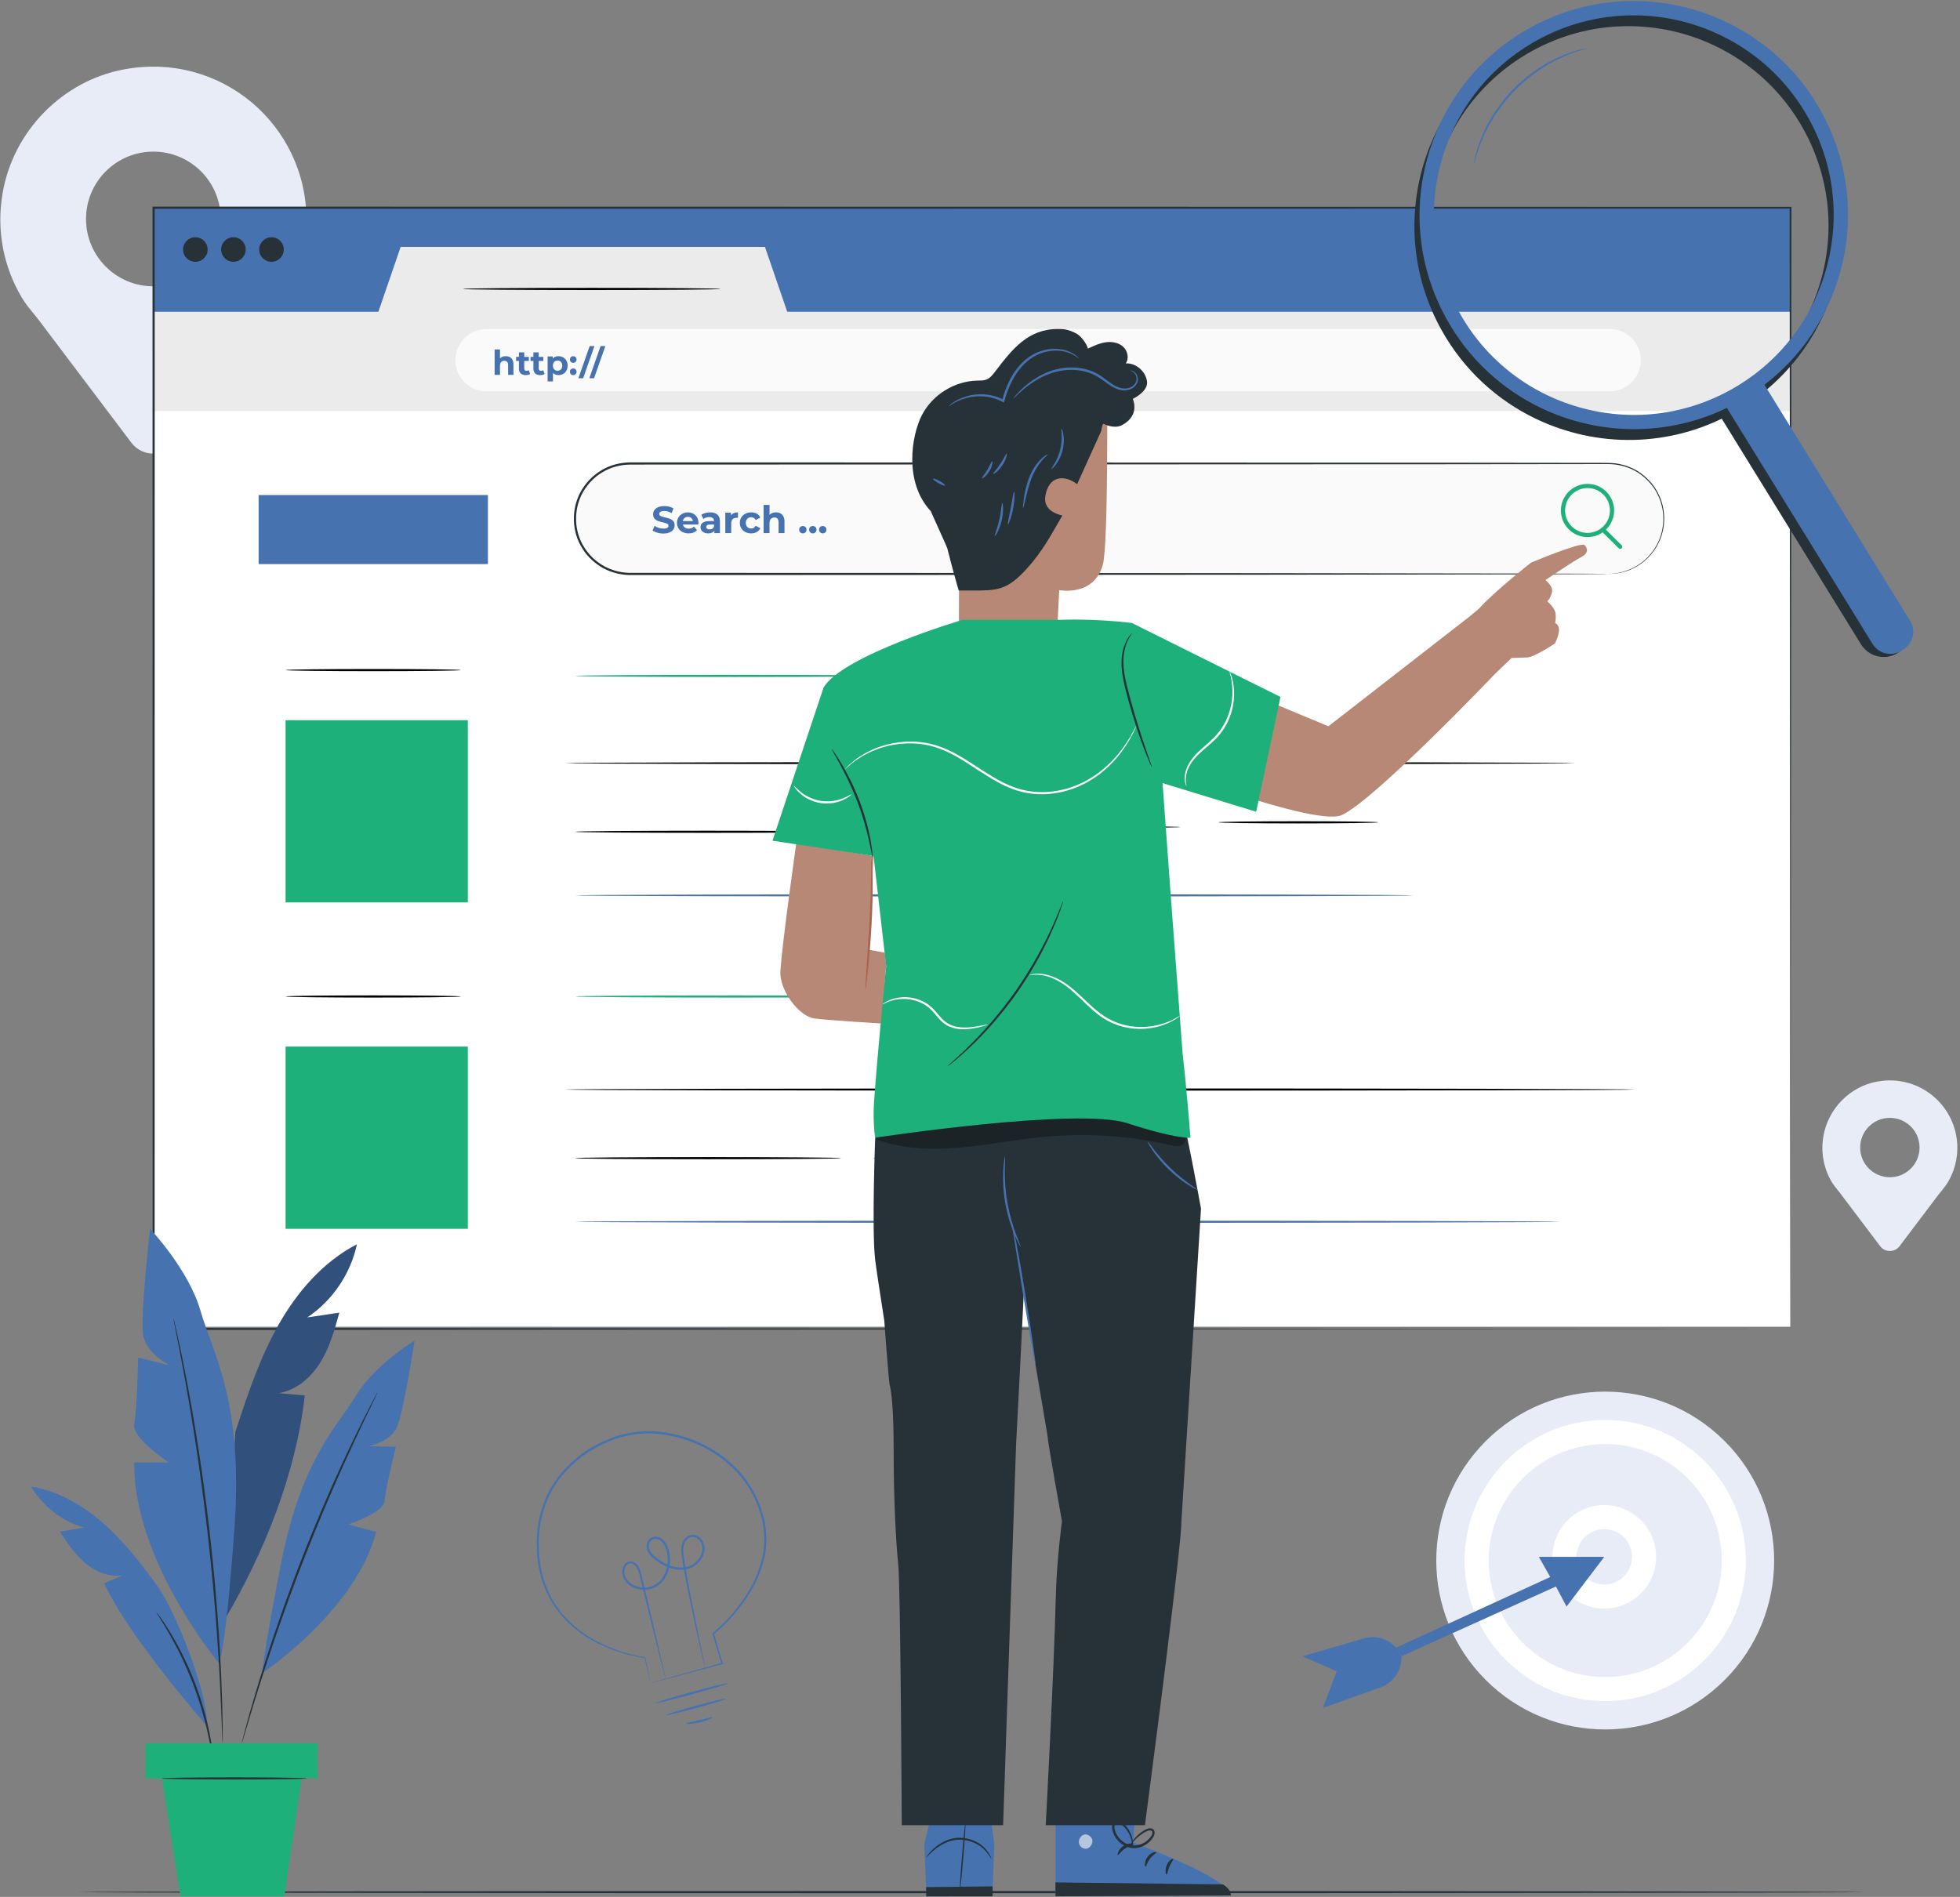 <svg width="468" height="453" viewBox="0 0 468 453" fill="none" xmlns="http://www.w3.org/2000/svg">
<rect x="0" y="0" width="468" height="453" fill="#808080" stroke="none"/>
<g clip-path="url(#clip0_4540_2602)">
<path d="M73.168 52.464C73.168 29.964 52.834 12.212 29.539 16.585C14.887 19.335 3.21 31.301 0.644 45.987C-0.96 55.166 0.934 63.801 5.121 70.928H5.101L5.205 71.065C6.607 73.427 8.362 75.115 10.136 77.597L31.355 105.705C33.995 109.203 39.249 109.202 41.889 105.705L62.755 78.061C62.755 78.061 66.65 73.417 68.063 71.029L68.138 70.929H68.123C71.31 65.505 73.168 59.209 73.168 52.464ZM36.623 68.376C27.741 68.376 20.54 61.175 20.54 52.293C20.54 43.411 27.741 36.21 36.623 36.21C45.506 36.21 52.706 43.411 52.706 52.293C52.706 61.175 45.506 68.376 36.623 68.376Z" fill="#E8ECF6"/>
<path d="M467.365 274.123C467.365 264.204 458.401 256.378 448.131 258.306C441.672 259.518 436.524 264.794 435.393 271.268C434.686 275.315 435.521 279.121 437.367 282.263H437.358L437.404 282.324C438.022 283.365 438.796 284.109 439.578 285.203L448.932 297.594C450.096 299.136 452.412 299.136 453.576 297.594L462.775 285.407C462.775 285.407 464.492 283.36 465.115 282.307L465.148 282.263H465.141C466.545 279.872 467.365 277.096 467.365 274.123ZM451.254 281.138C447.338 281.138 444.164 277.964 444.164 274.048C444.164 270.132 447.338 266.958 451.254 266.958C455.17 266.958 458.344 270.132 458.344 274.048C458.344 277.964 455.17 281.138 451.254 281.138Z" fill="#E8ECF6"/>
<path d="M411.808 401.199C427.561 385.445 427.561 359.904 411.808 344.15C396.054 328.396 370.512 328.396 354.759 344.15C339.005 359.904 339.005 385.445 354.759 401.199C370.512 416.952 396.054 416.952 411.808 401.199Z" fill="#E8ECF6"/>
<path d="M383.288 406.249C364.774 406.249 349.712 391.187 349.712 372.673C349.712 354.159 364.774 339.097 383.288 339.097C401.802 339.097 416.864 354.159 416.864 372.673C416.864 391.187 401.802 406.249 383.288 406.249ZM383.288 344.844C367.943 344.844 355.458 357.328 355.458 372.674C355.458 388.02 367.942 400.504 383.288 400.504C398.633 400.504 411.118 388.02 411.118 372.674C411.118 357.328 398.633 344.844 383.288 344.844Z" fill="white"/>
<path d="M383.063 384.152C376.244 384.152 370.697 378.605 370.697 371.787C370.697 364.968 376.244 359.421 383.063 359.421C389.882 359.421 395.429 364.968 395.429 371.787C395.429 378.605 389.882 384.152 383.063 384.152ZM383.063 365.167C379.413 365.167 376.443 368.137 376.443 371.787C376.443 375.437 379.413 378.406 383.063 378.406C386.713 378.406 389.683 375.436 389.683 371.787C389.683 368.137 386.714 365.167 383.063 365.167Z" fill="white"/>
<path d="M383.063 371.787H367.432L370.158 376.609L333.368 393.47L334.61 395.539L371.522 378.874L374.052 383.663L383.063 371.787Z" fill="#4772B0"/>
<path d="M333.368 393.47L332.977 393.09C331.048 391.211 328.258 390.515 325.673 391.267L310.998 395.539L319.17 399.13L315.887 407.861L329.655 402.951C332.76 401.843 334.773 398.832 334.609 395.539L333.368 393.47Z" fill="#4772B0"/>
<path d="M155.348 401.931C155.352 401.925 155.454 401.891 155.65 401.832C155.867 401.769 156.153 401.685 156.518 401.578C157.302 401.354 158.421 401.035 159.862 400.624C162.789 399.802 167.023 398.614 172.366 397.114L172.254 397.315C171.614 395.172 170.896 392.769 170.126 390.194L170.091 390.076L170.191 389.993C173.324 387.379 176.407 383.939 178.91 379.731C180.157 377.622 181.149 375.264 181.83 372.741C182.542 370.216 182.638 367.472 182.302 364.74C181.451 359.291 178.679 353.744 174.084 349.742C169.549 345.71 163.493 343.039 157.061 342.415C152.266 341.948 147.491 343.051 143.389 345.15C139.232 347.161 135.744 350.203 133.205 353.72C130.642 357.246 129.292 361.371 128.824 365.362C128.765 366.368 128.606 367.361 128.629 368.348C128.657 369.336 128.685 370.312 128.713 371.276C128.895 373.196 129.203 375.059 129.713 376.819C130.239 378.572 130.923 380.223 131.747 381.739C132.587 383.248 133.573 384.608 134.631 385.828C136.761 388.264 139.211 390.084 141.595 391.448C146.398 394.164 150.843 395.264 153.998 395.736L154.07 395.747L154.084 395.812C154.5 397.795 154.818 399.309 155.038 400.354C155.139 400.853 155.218 401.24 155.275 401.525C155.328 401.787 155.352 401.924 155.348 401.931C155.344 401.938 155.31 401.816 155.247 401.565C155.18 401.288 155.088 400.912 154.97 400.427C154.722 399.375 154.364 397.85 153.894 395.853L153.979 395.929C150.782 395.503 146.308 394.447 141.429 391.74C139.009 390.38 136.514 388.553 134.334 386.089C133.252 384.855 132.241 383.476 131.378 381.943C130.531 380.403 129.827 378.725 129.284 376.943C128.758 375.154 128.437 373.262 128.245 371.313C128.214 370.334 128.182 369.343 128.149 368.341C128.122 367.339 128.279 366.328 128.337 365.304C128.8 361.241 130.169 357.023 132.779 353.417C135.364 349.82 138.918 346.716 143.148 344.664C147.312 342.525 152.209 341.39 157.11 341.868C163.666 342.505 169.817 345.223 174.44 349.341C176.755 351.394 178.682 353.814 180.052 356.454C180.449 357.086 180.708 357.781 181.006 358.452C181.3 359.125 181.606 359.789 181.792 360.493C182.003 361.187 182.231 361.872 182.423 362.561C182.549 363.268 182.674 363.971 182.799 364.669C183.137 367.472 183.026 370.285 182.292 372.858C181.59 375.429 180.569 377.823 179.297 379.955C176.737 384.213 173.624 387.651 170.424 390.288L170.488 390.087C171.239 392.668 171.94 395.076 172.565 397.224L172.611 397.383L172.453 397.425C167.049 398.861 162.766 400 159.807 400.787C158.372 401.162 157.259 401.452 156.478 401.656C156.121 401.746 155.841 401.817 155.629 401.871C155.438 401.918 155.344 401.938 155.348 401.931Z" fill="#4772B0"/>
<path d="M173.951 401.944C173.991 402.09 170.099 403.282 165.259 404.607C160.417 405.932 156.462 406.888 156.422 406.743C156.382 406.597 160.273 405.405 165.115 404.08C169.954 402.755 173.911 401.799 173.951 401.944Z" fill="#4772B0"/>
<path d="M170.087 410.123C170.143 410.257 168.832 410.919 167.082 411.335C165.332 411.758 163.864 411.764 163.853 411.618C163.838 411.462 165.248 411.216 166.954 410.803C168.661 410.398 170.03 409.978 170.087 410.123Z" fill="#4772B0"/>
<path d="M158.922 400.955C158.913 400.957 158.88 400.861 158.825 400.67C158.764 400.449 158.688 400.17 158.593 399.822C158.391 399.035 158.109 397.939 157.752 396.548C157.035 393.659 156.015 389.548 154.758 384.484C154.133 381.932 153.449 379.142 152.716 376.148C152.537 375.422 152.281 374.682 151.838 374.085C151.428 373.473 150.652 373.155 150.014 373.479C149.385 373.788 149.081 374.62 149.074 375.385C149.056 376.168 149.433 376.922 149.966 377.538C151.052 378.777 152.887 379.306 154.594 379.074C156.329 378.865 157.857 377.637 158.651 376.002C159.472 374.379 159.663 372.408 159.23 370.578C159.013 369.667 158.652 368.749 157.987 368.132C157.36 367.523 156.282 367.304 155.59 367.799C154.896 368.295 154.78 369.39 155.139 370.185C155.502 371.022 156.241 371.666 157.006 372.232C158.535 373.365 160.298 374.205 162.12 374.342C163.025 374.407 163.938 374.293 164.743 373.95C165.546 373.593 166.261 373.042 166.788 372.356C167.319 371.68 167.671 370.862 167.711 370.036C167.762 369.209 167.503 368.382 166.955 367.794C166.426 367.2 165.621 366.865 164.904 367.089C164.185 367.3 163.643 367.962 163.385 368.671C162.889 370.143 163.327 371.781 163.503 373.286C163.987 376.326 164.532 379.148 165.03 381.723C166.063 386.836 166.901 390.986 167.49 393.903C167.775 395.31 167.999 396.419 168.16 397.215C168.227 397.569 168.28 397.854 168.323 398.079C168.357 398.274 168.37 398.375 168.36 398.377C168.351 398.379 168.32 398.282 168.268 398.091C168.212 397.869 168.141 397.588 168.052 397.239C167.867 396.448 167.609 395.347 167.281 393.949C166.631 391.087 165.705 386.942 164.65 381.8C164.127 379.228 163.56 376.409 163.054 373.358C162.943 372.59 162.81 371.82 162.729 371.013C162.652 370.21 162.638 369.346 162.932 368.508C163.228 367.694 163.837 366.903 164.763 366.618C165.7 366.323 166.716 366.766 167.326 367.456C167.972 368.143 168.282 369.121 168.223 370.065C168.178 371.016 167.781 371.931 167.2 372.678C166.62 373.435 165.842 374.04 164.953 374.437C164.05 374.824 163.056 374.946 162.081 374.878C160.115 374.732 158.271 373.844 156.681 372.671C155.896 372.086 155.076 371.4 154.637 370.404C154.211 369.433 154.295 368.091 155.27 367.357C156.272 366.672 157.581 366.997 158.356 367.732C159.152 368.479 159.525 369.488 159.758 370.453C160.217 372.409 160.014 374.496 159.128 376.246C158.282 378 156.576 379.371 154.666 379.593C152.801 379.838 150.814 379.271 149.587 377.874C148.995 377.192 148.557 376.309 148.58 375.383C148.602 374.503 148.915 373.506 149.801 373.049C150.235 372.83 150.738 372.828 151.175 372.985C151.62 373.142 151.958 373.465 152.21 373.806C152.714 374.5 152.969 375.281 153.155 376.046C153.865 379.046 154.527 381.842 155.132 384.399C156.318 389.479 157.28 393.604 157.957 396.502C158.272 397.903 158.52 399.006 158.698 399.799C158.771 400.152 158.831 400.435 158.877 400.66C158.916 400.852 158.931 400.953 158.922 400.955Z" fill="#4772B0"/>
<path d="M173.313 405.682C173.353 405.828 170.201 406.816 166.274 407.889C162.346 408.962 159.13 409.714 159.09 409.568C159.05 409.422 162.202 408.434 166.13 407.361C170.057 406.289 173.273 405.537 173.313 405.682Z" fill="#4772B0"/>
<path d="M445.143 451.857C445.143 452.001 349.708 452.117 232.01 452.117C114.271 452.117 18.857 452 18.857 451.857C18.857 451.713 114.272 451.597 232.01 451.597C349.708 451.596 445.143 451.713 445.143 451.857Z" fill="#263238"/>
<path d="M427.533 49.604H36.681V74.642H427.533V49.604Z" fill="#4772B0"/>
<path d="M427.475 97.644H36.623V316.843H427.475V97.644Z" fill="white"/>
<path d="M36.681 74.455H90.346L95.664 58.968H182.656L187.974 74.455H427.533V98.166H36.681V74.455Z" fill="#EBEBEB"/>
<path d="M49.58 59.587C49.58 61.209 48.265 62.524 46.643 62.524C45.021 62.524 43.706 61.209 43.706 59.587C43.706 57.965 45.021 56.65 46.643 56.65C48.265 56.649 49.58 57.964 49.58 59.587Z" fill="#263238"/>
<path d="M58.67 59.587C58.67 61.209 57.355 62.524 55.733 62.524C54.111 62.524 52.796 61.209 52.796 59.587C52.796 57.965 54.111 56.65 55.733 56.65C57.355 56.649 58.67 57.964 58.67 59.587Z" fill="#263238"/>
<path d="M67.761 59.587C67.761 61.209 66.446 62.524 64.824 62.524C63.202 62.524 61.887 61.209 61.887 59.587C61.887 57.965 63.202 56.65 64.824 56.65C66.446 56.649 67.761 57.964 67.761 59.587Z" fill="#263238"/>
<path d="M384.331 93.451H116.181C112.071 93.451 108.739 90.119 108.739 86.009C108.739 81.899 112.071 78.567 116.181 78.567H384.332C388.442 78.567 391.774 81.899 391.774 86.009C391.773 90.12 388.442 93.451 384.331 93.451Z" fill="#FAFAFA"/>
<path d="M122.599 87.001V89.515H121.326V87.197C121.326 86.487 120.999 86.16 120.436 86.16C119.824 86.16 119.383 86.535 119.383 87.344V89.515H118.11V83.458H119.383V85.581C119.726 85.238 120.216 85.059 120.779 85.059C121.816 85.058 122.599 85.662 122.599 87.001Z" fill="#4772B0"/>
<path d="M126.585 89.303C126.324 89.491 125.94 89.581 125.548 89.581C124.511 89.581 123.907 89.05 123.907 88.005V86.201H123.23V85.222H123.907V84.153H125.181V85.222H126.275V86.201H125.181V87.989C125.181 88.364 125.385 88.569 125.728 88.569C125.916 88.569 126.104 88.512 126.242 88.405L126.585 89.303Z" fill="#4772B0"/>
<path d="M130.04 89.303C129.779 89.491 129.395 89.581 129.003 89.581C127.966 89.581 127.362 89.05 127.362 88.005V86.201H126.685V85.222H127.362V84.153H128.636V85.222H129.73V86.201H128.636V87.989C128.636 88.364 128.84 88.569 129.183 88.569C129.371 88.569 129.559 88.512 129.697 88.405L130.04 89.303Z" fill="#4772B0"/>
<path d="M135.543 87.319C135.543 88.698 134.588 89.58 133.355 89.58C132.808 89.58 132.359 89.409 132.033 89.049V91.098H130.76V85.122H131.976V85.628C132.294 85.244 132.768 85.057 133.355 85.057C134.588 85.058 135.543 85.939 135.543 87.319ZM134.253 87.319C134.253 86.56 133.772 86.103 133.135 86.103C132.498 86.103 132.016 86.56 132.016 87.319C132.016 88.078 132.498 88.535 133.135 88.535C133.772 88.535 134.253 88.078 134.253 87.319Z" fill="#4772B0"/>
<path d="M136.082 85.849C136.082 85.376 136.433 85.065 136.874 85.065C137.315 85.065 137.666 85.376 137.666 85.849C137.666 86.314 137.315 86.649 136.874 86.649C136.433 86.65 136.082 86.315 136.082 85.849ZM136.082 88.78C136.082 88.307 136.433 87.996 136.874 87.996C137.315 87.996 137.666 88.307 137.666 88.78C137.666 89.245 137.315 89.58 136.874 89.58C136.433 89.58 136.082 89.245 136.082 88.78Z" fill="#4772B0"/>
<path d="M140.801 82.641H141.936L139.242 90.331H138.107L140.801 82.641Z" fill="#4772B0"/>
<path d="M143.406 82.641H144.541L141.847 90.331H140.712L143.406 82.641Z" fill="#4772B0"/>
<path d="M384.088 137.063H150.462C143.177 137.063 137.271 131.157 137.271 123.872C137.271 116.587 143.177 110.681 150.462 110.681H384.088C391.373 110.681 397.279 116.587 397.279 123.872C397.279 131.157 391.373 137.063 384.088 137.063Z" fill="#FAFAFA"/>
<path d="M384.089 137.063C384.055 136.953 386.107 137.302 389.488 135.841C391.124 135.073 393.09 133.798 394.651 131.622C395.431 130.547 396.129 129.274 396.587 127.809C397.036 126.345 397.255 124.702 397.134 122.979C397.016 121.259 396.544 119.46 395.65 117.765C394.764 116.067 393.413 114.511 391.718 113.279C390.032 112.029 387.928 111.213 385.676 110.923C384.55 110.796 383.38 110.818 382.185 110.823C380.992 110.825 379.778 110.826 378.542 110.828C368.655 110.839 357.398 110.852 344.955 110.866C295.173 110.886 226.417 110.913 150.477 110.942C148.156 110.979 145.823 111.554 143.851 112.776C141.849 113.944 140.227 115.691 139.104 117.693C136.899 121.734 137.039 126.93 139.526 130.748C140.712 132.682 142.458 134.239 144.43 135.307C146.431 136.344 148.664 136.871 150.918 136.806C155.471 136.807 159.988 136.807 164.465 136.808C182.373 136.813 199.646 136.818 216.101 136.823C249.009 136.844 278.644 136.863 303.534 136.879C328.416 136.914 348.552 136.942 362.478 136.962C369.431 136.983 374.831 137 378.504 137.011C380.33 137.022 381.724 137.031 382.672 137.037C383.608 137.045 384.089 137.063 384.089 137.063C384.089 137.063 383.608 137.081 382.669 137.09C381.721 137.096 380.327 137.105 378.501 137.116C374.829 137.127 369.428 137.144 362.475 137.165C348.549 137.185 328.413 137.213 303.531 137.248C278.641 137.264 249.006 137.283 216.098 137.304C199.643 137.309 182.369 137.314 164.462 137.319C159.985 137.32 155.469 137.321 150.915 137.321C148.609 137.389 146.258 136.843 144.186 135.764C142.134 134.655 140.32 133.035 139.085 131.025C136.499 127.052 136.349 121.651 138.645 117.445C139.813 115.362 141.5 113.547 143.582 112.33C145.633 111.06 148.062 110.459 150.475 110.422C226.415 110.452 295.171 110.479 344.953 110.498C357.396 110.512 368.652 110.525 378.54 110.536C379.776 110.538 380.99 110.54 382.183 110.541C383.372 110.54 384.549 110.52 385.706 110.654C388.004 110.956 390.147 111.797 391.861 113.077C393.584 114.339 394.952 115.928 395.847 117.659C396.75 119.387 397.222 121.218 397.334 122.965C397.449 124.714 397.219 126.38 396.756 127.862C396.284 129.345 395.57 130.63 394.774 131.713C393.181 133.905 391.186 135.177 389.53 135.936C387.845 136.689 386.436 136.889 385.509 137.01C384.57 137.063 384.089 137.063 384.089 137.063Z" fill="#263238"/>
<path d="M155.815 126.681L156.313 125.576C156.848 125.966 157.645 126.238 158.407 126.238C159.277 126.238 159.631 125.948 159.631 125.558C159.631 124.371 155.942 125.186 155.942 122.83C155.942 121.751 156.812 120.854 158.616 120.854C159.413 120.854 160.229 121.044 160.818 121.416L160.365 122.531C159.776 122.195 159.169 122.032 158.607 122.032C157.737 122.032 157.401 122.358 157.401 122.757C157.401 123.926 161.09 123.119 161.09 125.449C161.09 126.509 160.211 127.416 158.398 127.416C157.392 127.415 156.377 127.116 155.815 126.681Z" fill="#4772B0"/>
<path d="M166.75 125.267H163.061C163.197 125.874 163.714 126.246 164.457 126.246C164.974 126.246 165.345 126.092 165.681 125.775L166.434 126.591C165.98 127.108 165.301 127.379 164.422 127.379C162.736 127.379 161.639 126.319 161.639 124.869C161.639 123.409 162.754 122.358 164.24 122.358C165.672 122.358 166.778 123.319 166.778 124.887C166.777 124.995 166.759 125.149 166.75 125.267ZM163.043 124.442H165.445C165.345 123.826 164.883 123.427 164.249 123.427C163.605 123.427 163.142 123.817 163.043 124.442Z" fill="#4772B0"/>
<path d="M171.901 124.524V127.307H170.578V126.7C170.315 127.144 169.808 127.38 169.092 127.38C167.95 127.38 167.27 126.746 167.27 125.903C167.27 125.042 167.877 124.443 169.364 124.443H170.488C170.488 123.836 170.126 123.483 169.364 123.483C168.847 123.483 168.313 123.655 167.959 123.936L167.451 122.948C167.986 122.568 168.774 122.359 169.554 122.359C171.04 122.358 171.901 123.047 171.901 124.524ZM170.487 125.765V125.267H169.517C168.855 125.267 168.647 125.512 168.647 125.838C168.647 126.192 168.946 126.427 169.445 126.427C169.916 126.427 170.324 126.21 170.487 125.765Z" fill="#4772B0"/>
<path d="M176.209 122.358V123.663C176.091 123.654 176.001 123.645 175.892 123.645C175.112 123.645 174.596 124.071 174.596 125.004V127.306H173.183V122.429H174.533V123.073C174.877 122.602 175.457 122.358 176.209 122.358Z" fill="#4772B0"/>
<path d="M176.646 124.868C176.646 123.4 177.779 122.357 179.365 122.357C180.389 122.357 181.196 122.801 181.549 123.599L180.452 124.188C180.189 123.726 179.8 123.518 179.355 123.518C178.639 123.518 178.077 124.017 178.077 124.869C178.077 125.721 178.639 126.219 179.355 126.219C179.799 126.219 180.189 126.02 180.452 125.549L181.549 126.147C181.195 126.926 180.389 127.379 179.365 127.379C177.778 127.379 176.646 126.337 176.646 124.868Z" fill="#4772B0"/>
<path d="M187.316 124.515V127.307H185.902V124.733C185.902 123.945 185.54 123.582 184.914 123.582C184.234 123.582 183.745 123.999 183.745 124.896V127.307H182.331V120.582H183.745V122.938C184.126 122.557 184.67 122.358 185.295 122.358C186.446 122.358 187.316 123.028 187.316 124.515Z" fill="#4772B0"/>
<path d="M190.819 126.49C190.819 125.965 191.209 125.62 191.698 125.62C192.187 125.62 192.577 125.965 192.577 126.49C192.577 127.007 192.187 127.378 191.698 127.378C191.209 127.379 190.819 127.007 190.819 126.49Z" fill="#4772B0"/>
<path d="M193.195 126.49C193.195 125.965 193.585 125.62 194.074 125.62C194.563 125.62 194.953 125.965 194.953 126.49C194.953 127.007 194.563 127.378 194.074 127.378C193.585 127.379 193.195 127.007 193.195 126.49Z" fill="#4772B0"/>
<path d="M195.571 126.49C195.571 125.965 195.961 125.62 196.45 125.62C196.939 125.62 197.329 125.965 197.329 126.49C197.329 127.007 196.939 127.378 196.45 127.378C195.961 127.379 195.571 127.007 195.571 126.49Z" fill="#4772B0"/>
<path d="M110.069 160.024C110.069 160.168 100.692 160.284 89.128 160.284C77.56 160.284 68.185 160.167 68.185 160.024C68.185 159.88 77.56 159.764 89.128 159.764C100.693 159.763 110.069 159.88 110.069 160.024Z" fill="black"/>
<path d="M111.704 171.99H68.186V215.508H111.704V171.99Z" fill="#1EB07B"/>
<path d="M376.154 182.248C376.154 182.392 322.134 182.508 255.511 182.508C188.866 182.508 134.857 182.391 134.857 182.248C134.857 182.105 188.866 181.988 255.511 181.988C322.133 181.987 376.154 182.104 376.154 182.248Z" fill="black"/>
<path d="M200.854 198.633C200.854 198.777 186.619 198.893 169.064 198.893C151.503 198.893 137.271 198.776 137.271 198.633C137.271 198.489 151.503 198.373 169.064 198.373C186.619 198.372 200.854 198.489 200.854 198.633Z" fill="black"/>
<path d="M337.585 213.825C337.585 213.969 292.74 214.085 237.433 214.085C182.107 214.085 137.271 213.968 137.271 213.825C137.271 213.682 182.107 213.565 237.433 213.565C292.74 213.565 337.585 213.681 337.585 213.825Z" fill="#4772B0"/>
<path d="M110.069 237.97C110.069 238.114 100.692 238.23 89.128 238.23C77.56 238.23 68.185 238.113 68.185 237.97C68.185 237.826 77.56 237.71 89.128 237.71C100.693 237.71 110.069 237.826 110.069 237.97Z" fill="black"/>
<path d="M111.704 249.937H68.186V293.455H111.704V249.937Z" fill="#1EB07B"/>
<path d="M390.491 260.194C390.491 260.338 333.261 260.454 262.681 260.454C192.076 260.454 134.859 260.337 134.859 260.194C134.859 260.051 192.077 259.934 262.681 259.934C333.261 259.934 390.491 260.05 390.491 260.194Z" fill="black"/>
<path d="M200.854 276.579C200.854 276.723 186.619 276.839 169.064 276.839C151.503 276.839 137.271 276.723 137.271 276.579C137.271 276.435 151.503 276.319 169.064 276.319C186.619 276.319 200.854 276.435 200.854 276.579Z" fill="black"/>
<path d="M372.472 291.771C372.472 291.915 319.816 292.031 254.877 292.031C189.916 292.031 137.271 291.915 137.271 291.771C137.271 291.627 189.915 291.511 254.877 291.511C319.816 291.511 372.472 291.628 372.472 291.771Z" fill="#4772B0"/>
<path d="M427.533 317.366C427.532 315.652 427.451 212.573 427.324 49.604L427.533 49.813C319.346 49.827 183.644 49.845 36.712 49.864H36.681L36.941 49.604C36.933 145.178 36.925 235.99 36.918 317.365L36.68 317.127C267.232 317.268 425.413 317.364 427.533 317.366C425.414 317.367 267.231 317.464 36.681 317.604H36.443V317.366C36.436 235.991 36.429 145.179 36.421 49.605V49.345H36.682H36.713C183.644 49.364 319.347 49.382 427.534 49.396H427.744V49.605C427.615 212.573 427.535 315.652 427.533 317.366Z" fill="#263238"/>
<path d="M172.104 69.004C172.104 69.148 158.304 69.264 141.284 69.264C124.258 69.264 110.461 69.147 110.461 69.004C110.461 68.861 124.259 68.744 141.284 68.744C158.304 68.743 172.104 68.86 172.104 69.004Z" fill="black"/>
<path d="M116.499 118.224H61.757V134.714H116.499V118.224Z" fill="#4772B0"/>
<path d="M213.43 161.413C213.43 161.557 196.408 161.673 175.416 161.673C154.416 161.673 137.398 161.556 137.398 161.413C137.398 161.27 154.416 161.153 175.416 161.153C196.408 161.153 213.43 161.269 213.43 161.413Z" fill="#1EB07B"/>
<path d="M213.43 237.97C213.43 238.114 196.408 238.23 175.416 238.23C154.416 238.23 137.398 238.113 137.398 237.97C137.398 237.826 154.416 237.71 175.416 237.71C196.408 237.71 213.43 237.826 213.43 237.97Z" fill="#1EB07B"/>
<path d="M379.06 128.261C375.556 128.261 372.706 125.41 372.706 121.907C372.706 118.403 375.557 115.552 379.06 115.552C382.563 115.552 385.415 118.403 385.415 121.907C385.415 125.411 382.564 128.261 379.06 128.261ZM379.06 116.553C376.108 116.553 373.706 118.955 373.706 121.908C373.706 124.86 376.108 127.262 379.06 127.262C382.012 127.262 384.415 124.86 384.415 121.908C384.415 118.954 382.012 116.553 379.06 116.553Z" fill="#1EB07B"/>
<path d="M386.866 131.08C386.739 131.08 386.611 131.032 386.513 130.935L382.372 126.824C382.177 126.629 382.175 126.313 382.37 126.116C382.564 125.921 382.881 125.919 383.077 126.114L387.218 130.225C387.413 130.42 387.415 130.736 387.22 130.933C387.123 131.031 386.995 131.08 386.866 131.08Z" fill="#1EB07B"/>
<path d="M281.88 197.507C281.88 197.651 265.504 197.767 245.308 197.767C225.105 197.767 208.732 197.65 208.732 197.507C208.732 197.364 225.105 197.247 245.308 197.247C265.504 197.247 281.88 197.364 281.88 197.507Z" fill="black"/>
<path d="M329.146 196.382C329.146 196.526 320.58 196.642 310.016 196.642C299.448 196.642 290.884 196.525 290.884 196.382C290.884 196.239 299.448 196.122 310.016 196.122C320.58 196.122 329.146 196.238 329.146 196.382Z" fill="black"/>
<path d="M281.535 276.579C281.535 276.723 265.159 276.839 244.963 276.839C224.76 276.839 208.387 276.723 208.387 276.579C208.387 276.435 224.76 276.319 244.963 276.319C265.158 276.319 281.535 276.435 281.535 276.579Z" fill="black"/>
<path d="M85.215 297.16C77.102 301.363 70.881 308.598 66.407 316.565C61.934 324.532 59.051 333.274 56.195 341.953L53.696 386.715C63.136 370.655 70.713 351.776 72.76 333.259C70.666 333.073 68.572 332.886 66.478 332.699C70.69 332.056 74.226 329.004 76.475 325.385C78.725 321.766 79.883 317.593 81.013 313.485C78.458 313.865 75.903 314.245 73.348 314.624C79.351 310.62 83.702 304.216 85.215 297.16Z" fill="#4772B0"/>
<g opacity="0.3">
<path d="M85.215 297.16C77.102 301.363 70.881 308.598 66.407 316.565C61.934 324.532 59.051 333.274 56.195 341.953L53.696 386.715C63.136 370.655 70.713 351.776 72.76 333.259C70.666 333.073 68.572 332.886 66.478 332.699C70.69 332.056 74.226 329.004 76.475 325.385C78.725 321.766 79.883 317.593 81.013 313.485C78.458 313.865 75.903 314.245 73.348 314.624C79.351 310.62 83.702 304.216 85.215 297.16Z" fill="black"/>
</g>
<path d="M52.298 397.203C52.298 397.203 31.808 372.678 32.044 349.265H40.321C40.321 349.265 31.33 343.353 32.042 340.042C32.753 336.731 32.99 324.197 32.99 324.197L40.558 326.089C40.558 326.089 34.882 323.251 34.173 318.758C33.464 314.265 35.828 293.454 35.828 293.454C35.828 293.454 45.051 303.15 47.889 313.083C50.727 323.016 58.176 334.603 55.989 364.874C53.802 395.145 52.298 397.203 52.298 397.203Z" fill="#4772B0"/>
<path d="M62.687 399.518C62.687 399.518 84.886 384.73 89.818 365.855L83.163 364.044C83.163 364.044 91.685 361.258 91.837 358.44C91.989 355.622 94.541 345.494 94.541 345.494L88.043 345.359C88.043 345.359 93.227 344.319 94.781 340.862C96.334 337.405 98.986 320.156 98.986 320.156C98.986 320.156 89.45 325.933 84.995 333.298C80.54 340.663 72.016 348.349 67.152 373.165C62.289 397.981 62.687 399.518 62.687 399.518Z" fill="#4772B0"/>
<path d="M41.426 314.837C41.435 314.835 41.462 314.921 41.506 315.09C41.555 315.289 41.616 315.537 41.691 315.843C41.851 316.547 42.073 317.519 42.354 318.751C42.927 321.277 43.685 324.948 44.553 329.497C46.302 338.593 48.367 351.229 49.996 365.27C51.614 379.317 52.486 392.093 52.859 401.348C53.051 405.975 53.151 409.722 53.169 412.312C53.177 413.575 53.183 414.572 53.187 415.294C53.183 415.61 53.181 415.864 53.179 416.07C53.174 416.245 53.167 416.334 53.158 416.334C53.149 416.334 53.138 416.245 53.125 416.07C53.114 415.865 53.099 415.611 53.082 415.295C53.054 414.574 53.015 413.578 52.966 412.316C52.885 409.729 52.729 405.986 52.491 401.365C52.024 392.121 51.095 379.363 49.479 365.33C47.851 351.303 45.845 338.67 44.191 329.564C43.369 325.01 42.667 321.33 42.155 318.793C41.915 317.553 41.725 316.575 41.588 315.866C41.533 315.555 41.489 315.304 41.453 315.102C41.427 314.929 41.417 314.839 41.426 314.837Z" fill="#263238"/>
<path d="M49.457 412.222C49.457 412.222 30.706 390.946 24.884 378.085L29.279 376.207C26.093 376.733 22.829 375.363 20.359 373.284C17.889 371.205 16.075 368.47 14.296 365.775L20.086 364.797C14.821 363.319 10.182 359.726 7.435 354.997C14.268 356.121 20.449 359.874 25.543 364.564C29.668 368.363 33.161 372.772 36.516 377.278C38.152 379.476 39.584 381.817 40.777 384.284C43.927 390.798 49.468 404.408 49.457 412.222Z" fill="#4772B0"/>
<path d="M90.113 332.54C90.121 332.544 90.094 332.618 90.033 332.76C89.957 332.928 89.864 333.132 89.751 333.381C89.474 333.962 89.097 334.751 88.621 335.747C87.623 337.793 86.206 340.767 84.489 344.457C81.05 351.833 76.514 362.126 72.031 373.707C67.556 385.295 63.988 395.963 61.57 403.734C60.359 407.619 59.406 410.773 58.769 412.958C58.451 414.015 58.199 414.852 58.013 415.468C57.929 415.728 57.861 415.941 57.804 416.117C57.754 416.263 57.724 416.336 57.715 416.334C57.706 416.332 57.719 416.253 57.752 416.103C57.795 415.923 57.848 415.706 57.912 415.44C58.074 414.817 58.295 413.97 58.574 412.902C59.152 410.699 60.051 407.528 61.218 403.626C63.548 395.821 67.065 385.12 71.546 373.518C76.035 361.924 80.63 351.641 84.157 344.299C85.919 340.627 87.387 337.675 88.441 335.656C88.953 334.678 89.36 333.903 89.659 333.333C89.791 333.093 89.898 332.897 89.987 332.735C90.062 332.602 90.105 332.536 90.113 332.54Z" fill="#263238"/>
<path d="M51.048 421.339C51.012 421.343 50.907 420.802 50.748 419.822C50.597 418.841 50.346 417.427 49.997 415.69C49.304 412.215 48.092 407.459 46.188 402.398C44.272 397.34 42.038 392.97 40.261 389.903C39.375 388.368 38.629 387.141 38.094 386.305C37.566 385.465 37.287 384.99 37.317 384.969C37.346 384.948 37.681 385.385 38.263 386.193C38.851 386.996 39.647 388.198 40.578 389.715C42.444 392.746 44.747 397.122 46.675 402.214C48.592 407.308 49.755 412.113 50.359 415.621C50.663 417.375 50.86 418.803 50.949 419.795C51.047 420.786 51.084 421.335 51.048 421.339Z" fill="#263238"/>
<path d="M75.79 416.334H34.751V424.706H75.79V416.334Z" fill="#1EB07B"/>
<path d="M38.66 424.706L43.1 452.864H67.898L72.036 424.706H38.66Z" fill="#1EB07B"/>
<path d="M73.273 424.706C73.273 424.85 65.51 424.966 55.935 424.966C46.357 424.966 38.595 424.85 38.595 424.706C38.595 424.562 46.357 424.446 55.935 424.446C65.509 424.445 73.273 424.562 73.273 424.706Z" fill="#263238"/>
<path d="M252.021 432.086V452.855L293.901 452.652C293.597 448.441 270.612 440.038 270.612 440.038L271.069 432.086H252.021Z" fill="#4772B0"/>
<g opacity="0.6">
<path d="M258.795 438.158C257.992 438.404 257.449 439.372 257.648 440.233C257.848 441.093 258.773 441.688 259.58 441.457C260.387 441.226 261.073 440.085 260.784 439.254C260.495 438.423 259.372 437.788 258.641 438.217" fill="white"/>
</g>
<path d="M252.021 452.855V449.538L292.006 450.011C292.006 450.011 294.091 451.266 293.901 452.653L252.021 452.855Z" fill="#263238"/>
<path d="M270.611 440.439C270.608 440.655 269.592 440.768 268.601 441.476C267.592 442.157 267.09 443.097 266.902 443.015C266.714 442.976 266.999 441.683 268.213 440.848C269.419 440.003 270.653 440.241 270.611 440.439Z" fill="#263238"/>
<path d="M276.097 442.361C276.146 442.569 275.27 442.949 274.593 443.871C273.889 444.771 273.729 445.76 273.526 445.753C273.335 445.79 273.177 444.53 274.04 443.401C274.895 442.264 276.09 442.156 276.097 442.361Z" fill="#263238"/>
<path d="M278.566 447.654C278.382 447.703 278.083 446.63 278.589 445.443C279.087 444.251 280.039 443.771 280.128 443.949C280.245 444.125 279.637 444.767 279.236 445.749C278.813 446.72 278.767 447.63 278.566 447.654Z" fill="#263238"/>
<path d="M270.204 434.534C270.122 434.732 269.184 434.448 268.035 434.548C266.884 434.624 265.995 435.046 265.887 434.863C265.767 434.709 266.629 433.898 267.984 433.8C269.337 433.691 270.301 434.363 270.204 434.534Z" fill="#263238"/>
<path d="M270.436 441.369C270.467 441.374 270.573 440.926 270.526 440.1C270.466 439.286 270.217 438.068 269.417 436.826C269.013 436.214 268.483 435.601 267.779 435.102C267.439 434.864 266.908 434.602 266.365 434.854C265.856 435.098 265.569 435.667 265.54 436.222C265.593 438.359 267.128 440.331 269.22 441.081C271.366 441.832 273.635 440.905 274.877 439.401C275.181 439.018 275.475 438.629 275.628 438.119C275.699 437.87 275.733 437.575 275.634 437.288C275.539 437.006 275.315 436.781 275.065 436.687C274.559 436.514 274.13 436.666 273.76 436.816C273.396 436.991 273.084 437.171 272.785 437.371C271.597 438.162 270.839 439.077 270.391 439.741C269.941 440.41 269.785 440.837 269.814 440.853C269.908 440.949 270.681 439.213 273.003 437.754C273.563 437.433 274.298 436.971 274.89 437.177C275.15 437.284 275.253 437.589 275.129 437.953C275.019 438.311 274.751 438.674 274.471 439.011C273.338 440.34 271.288 441.147 269.407 440.48C267.549 439.855 266.147 437.966 266.091 436.259C266.101 435.864 266.305 435.501 266.584 435.36C266.852 435.217 267.204 435.337 267.517 435.545C268.16 435.976 268.679 436.532 269.076 437.087C269.868 438.217 270.171 439.353 270.297 440.13C270.411 440.915 270.386 441.366 270.436 441.369Z" fill="#263238"/>
<path d="M236.714 435.094L237.424 440.436L236.95 452.491L221.248 452.874L220.689 440.436L222.475 433.049L236.714 435.094Z" fill="#4772B0"/>
<path d="M229.187 451.583C229.091 451.588 229.318 447.901 229.692 443.348C230.066 438.794 230.447 435.1 230.542 435.095C230.637 435.09 230.411 438.777 230.037 443.331C229.663 447.883 229.282 451.578 229.187 451.583Z" fill="#263238"/>
<path d="M237.012 450.484L221.149 450.668V452.874L237.023 452.855L237.012 450.484Z" fill="#263238"/>
<path d="M221.188 443.554C221.164 443.536 221.299 443.304 221.59 442.918C221.881 442.532 222.343 442.001 222.99 441.421C223.637 440.843 224.477 440.215 225.526 439.719C226.565 439.214 227.832 438.858 229.186 438.871C231.902 438.875 234.186 440.204 235.311 441.53C235.895 442.184 236.255 442.799 236.461 443.238C236.663 443.68 236.738 443.938 236.711 443.949C236.625 443.997 236.246 442.968 235.067 441.762C233.925 440.551 231.758 439.354 229.181 439.347C226.612 439.333 224.495 440.631 223.209 441.679C221.893 442.748 221.254 443.608 221.188 443.554Z" fill="#263238"/>
<path d="M229.119 98.736L228.953 153.022L252.243 154.133L252.916 140.929C252.916 140.929 261.188 142.572 263.322 134.889C264.686 129.981 264.345 92.055 264.345 92.055L229.119 98.736Z" fill="#B78876"/>
<path d="M267.41 95.877C263.742 96.927 262.945 102.923 262.945 102.923L257.191 115.632C254.26 113.337 250.324 113.469 249.579 118.62C249.041 122.342 253.669 123.095 253.669 123.095C250.975 127.68 249.147 131.388 245.225 135.749C240.98 140.469 238.601 140.944 233.997 141.021H228.92C228.92 141.021 226.435 132.954 221.833 112.779C216.727 90.397 243.194 93.28 248.101 87.567C256.09 78.261 278.974 92.567 267.41 95.877Z" fill="#263238"/>
<path d="M273.874 91.015C273.495 88.632 271.212 86.638 268.803 86.79C269.666 85.58 269.254 83.761 268.144 82.773C267.034 81.784 265.42 81.528 263.951 81.75C262.481 81.972 261.114 82.617 259.771 83.254C259.53 82.118 258.093 80.237 257.072 79.682C255.024 78.568 253.74 78.568 252.579 78.568C245.433 78.567 241.665 83.465 237.831 88.45C237.173 89.306 236.521 90.261 235.513 90.649C234.834 90.911 234.083 90.877 233.355 90.891C227.912 90.997 222.644 94.273 220.141 99.108C217.638 103.943 215.771 115.134 222.245 122.071L226.149 130.784L263.481 101.204C263.746 101.342 266.086 102.483 267.887 101.536C272.357 99.183 270.482 95.259 270.482 95.259C270.838 95.074 274.253 93.398 273.874 91.015Z" fill="#263238"/>
<path d="M239.321 120.108C239.472 120.092 239.702 121.976 239.188 124.23C238.687 126.488 237.671 128.09 237.542 128.011C237.386 127.933 238.133 126.27 238.613 124.1C239.108 121.935 239.147 120.112 239.321 120.108Z" fill="#4772B0"/>
<path d="M242.136 117.444C242.293 117.451 242.327 119.246 241.92 121.412C241.519 123.58 240.84 125.242 240.691 125.192C240.53 125.141 240.948 123.43 241.34 121.304C241.74 119.18 241.968 117.434 242.136 117.444Z" fill="#4772B0"/>
<path d="M250.203 108.485C250.259 108.563 249.599 109.044 248.762 110.025C247.917 110.996 246.956 112.515 246.252 114.357C245.547 116.2 245.16 117.966 244.861 119.239C244.568 120.516 244.367 121.307 244.284 121.292C244.206 121.279 244.262 120.466 244.451 119.162C244.648 117.862 244.974 116.051 245.702 114.145C246.429 112.239 247.497 110.678 248.456 109.742C249.41 108.793 250.17 108.427 250.203 108.485Z" fill="#4772B0"/>
<path d="M253.464 102.385C253.532 102.366 253.771 102.91 253.916 103.854C254.064 104.793 254.068 106.139 253.714 107.56C253.355 108.981 252.717 110.165 252.144 110.924C251.571 111.688 251.104 112.055 251.053 112.006C250.907 111.894 252.483 110.142 253.142 107.416C253.846 104.704 253.284 102.415 253.464 102.385Z" fill="#4772B0"/>
<path d="M225.668 115.943C225.589 116.085 224.875 115.838 224.075 115.391C223.275 114.944 222.69 114.466 222.77 114.324C222.849 114.182 223.562 114.429 224.363 114.876C225.163 115.323 225.748 115.801 225.668 115.943Z" fill="#4772B0"/>
<path d="M236.92 110.147C237.074 110.169 236.979 111.32 236.255 112.508C235.539 113.702 234.565 114.322 234.474 114.196C234.363 114.066 235.095 113.3 235.75 112.203C236.417 111.114 236.754 110.11 236.92 110.147Z" fill="#4772B0"/>
<path d="M240.38 108.289C240.53 108.322 240.286 109.701 239.344 111.111C238.411 112.528 237.236 113.288 237.146 113.163C237.036 113.031 237.978 112.116 238.852 110.785C239.739 109.463 240.216 108.239 240.38 108.289Z" fill="#4772B0"/>
<path d="M257.578 85.554C257.537 85.601 257.141 85.222 256.301 84.744C255.461 84.282 254.119 83.778 252.399 83.735C250.695 83.682 248.603 84.088 246.674 85.273C244.744 86.457 243.037 88.386 241.798 90.705C240.895 92.39 240.27 94.145 239.819 95.795L239.726 96.136L239.413 95.972C237.684 95.064 235.852 94.665 234.217 94.643C232.575 94.598 231.13 94.899 229.987 95.282C227.685 96.068 226.593 97.103 226.534 97.009C226.516 96.988 226.775 96.729 227.313 96.319C227.855 95.916 228.704 95.393 229.868 94.947C231.029 94.506 232.515 94.149 234.223 94.159C235.924 94.146 237.847 94.531 239.679 95.473L239.273 95.65C239.717 93.963 240.348 92.163 241.279 90.425C242.558 88.033 244.347 86.028 246.394 84.808C248.445 83.585 250.641 83.209 252.418 83.318C254.212 83.417 255.59 84.009 256.42 84.547C256.829 84.833 257.136 85.064 257.315 85.257C257.501 85.438 257.592 85.539 257.578 85.554Z" fill="#4772B0"/>
<path d="M269.825 88.508C269.783 88.497 270.473 88.334 271.161 89.114C271.476 89.49 271.765 90.082 271.697 90.814C271.626 91.544 271.122 92.297 270.343 92.748C269.577 93.217 268.528 93.374 267.514 93.137C266.494 92.915 265.513 92.374 264.595 91.722C263.669 91.075 262.78 90.322 261.74 89.766C260.702 89.202 259.533 88.791 258.299 88.556C255.82 88.094 253.357 88.373 251.277 89.037C249.185 89.708 247.448 90.715 246.086 91.675C243.367 93.63 242.026 95.266 241.943 95.182C241.916 95.158 242.227 94.736 242.864 94.035C243.508 93.342 244.48 92.363 245.841 91.339C247.197 90.318 248.956 89.244 251.109 88.521C253.255 87.804 255.814 87.494 258.408 87.977C259.7 88.223 260.928 88.659 262.018 89.26C263.119 89.86 264.019 90.641 264.91 91.28C265.795 91.927 266.702 92.44 267.623 92.661C268.54 92.893 269.443 92.777 270.136 92.387C270.832 92.015 271.283 91.378 271.37 90.774C271.458 90.161 271.238 89.612 270.981 89.257C270.428 88.515 269.795 88.574 269.825 88.508Z" fill="#4772B0"/>
<path d="M378.332 130.159C377.453 129.378 365.593 134.354 365.593 134.354C365.593 134.354 356.744 141.295 353.101 145.396L350.851 147.267L317.194 173.441L275.793 156.218L266.811 179.315C266.811 179.315 313.289 197.817 320.37 194.649C328.066 191.206 356.715 161.222 356.782 161.119L356.783 161.118L360.92 157.132C360.92 157.132 363.109 157.089 364.768 156.991C366.427 156.893 371.287 153.664 371.287 153.664C371.287 153.664 371.989 152.401 372.229 150.833C372.469 149.265 371.33 148.777 371.33 148.777C371.33 148.777 371.603 147.762 371.414 146.441C371.225 145.12 369.46 143.587 369.46 143.587C369.46 143.587 370.157 143.018 370.566 141.496C370.975 139.973 369.003 138.536 369.003 138.536C369.003 138.536 375.886 133.855 377.558 133.034C379.23 132.215 379.211 130.939 378.332 130.159Z" fill="#B78876"/>
<path d="M281.88 366.692C282.018 365.172 282.094 364.004 282.094 363.272L286.769 288.638C286.769 288.638 282.839 266.843 280.981 261.059L264.268 254.59L242.005 263.262C241.857 261.465 241.767 260.363 241.767 260.363L208.973 271.698C208.973 271.698 208.124 294.07 208.973 300.88C209.245 303.067 210.104 308.719 211.143 315.378C211.143 315.378 212.199 329.85 212.416 330.658C213.211 333.608 213.395 340.834 213.395 348.075C213.395 357.277 213.895 368.226 214.469 373.432C215.043 378.637 215.322 435.871 215.322 435.871H239.519L242.626 344.705C243.147 334.935 243.93 319.995 244.432 309.187L250.115 342.848C250.115 344.082 253.573 363.327 253.573 363.327C253.573 363.327 252.307 372.356 252.09 381.588C251.691 398.555 249.696 435.871 249.696 435.871H273.383C273.383 435.871 280.496 381.985 281.88 366.692Z" fill="#263238"/>
<path d="M285.957 284.166C285.926 284.22 285.067 283.822 283.774 283.002C282.482 282.185 280.777 280.917 279.094 279.292C277.414 277.663 276.09 276 275.231 274.736C274.37 273.471 273.943 272.625 273.996 272.593C274.063 272.551 274.597 273.326 275.523 274.523C276.448 275.72 277.794 277.32 279.449 278.925C281.107 280.525 282.75 281.818 283.976 282.703C285.204 283.59 285.996 284.098 285.957 284.166Z" fill="#4772B0"/>
<path d="M243.72 297.729C243.688 297.745 243.526 297.48 243.257 296.985C242.983 296.493 242.631 295.757 242.237 294.83C241.448 292.978 240.566 290.317 240.033 287.282C239.507 284.244 239.437 281.442 239.554 279.432C239.61 278.427 239.692 277.615 239.784 277.06C239.87 276.504 239.934 276.199 239.969 276.203C240.052 276.212 239.937 277.448 239.916 279.443C239.893 281.437 240.019 284.197 240.538 287.194C241.064 290.189 241.878 292.828 242.574 294.697C243.268 296.568 243.795 297.692 243.72 297.729Z" fill="#4772B0"/>
<path d="M247.241 325.83C247.204 325.836 247.096 325.373 246.93 324.531C246.756 323.582 246.536 322.385 246.275 320.96C245.748 317.827 245.055 313.706 244.289 309.15C242.951 300.778 242.04 295.078 241.617 292.427C241.728 292.385 242.197 294.254 242.761 297.26C243.338 300.272 244.064 304.446 244.819 309.063C245.573 313.679 246.214 317.865 246.65 320.9C246.844 322.336 247.007 323.542 247.137 324.499C247.238 325.351 247.278 325.824 247.241 325.83Z" fill="#4772B0"/>
<path d="M190.134 201.347C190.134 201.347 186.937 223.841 186.34 231.723C185.981 236.468 190.8 242.768 194.478 243.229C198.215 243.697 210.561 244.427 210.561 244.427L211.59 230.32L211.269 227.515L207.419 226.79L208.579 204.415L190.134 201.347Z" fill="#B78876"/>
<path d="M208.072 205.171C208.109 205.17 208.158 205.604 208.215 206.393C208.274 207.181 208.324 208.324 208.352 209.737C208.416 212.563 208.351 216.47 208.109 220.774C207.867 225.079 207.524 228.966 207.244 231.776C207.104 233.181 206.978 234.316 206.878 235.1C206.779 235.884 206.706 236.315 206.669 236.312C206.632 236.309 206.634 235.871 206.67 235.082C206.723 234.182 206.788 233.066 206.866 231.745C207.055 228.81 207.301 224.981 207.573 220.745C207.815 216.45 207.94 212.558 207.973 209.739C207.986 208.417 207.997 207.3 208.006 206.4C208.014 205.61 208.036 205.172 208.072 205.171Z" fill="#AA6550"/>
<g opacity="0.3">
<path d="M209.287 272.106C215.587 274.446 222.491 274.643 229.186 274.057C235.881 273.471 242.491 272.133 249.182 271.498C259.297 270.538 269.565 271.203 279.473 273.459C280.175 273.619 280.899 273.787 281.608 273.662C282.317 273.537 283.013 273.034 283.124 272.322C283.297 271.204 282.073 270.424 281.03 269.985C258.259 260.406 231.422 261.006 209.101 271.593" fill="black"/>
</g>
<path d="M305.746 166.441L270.232 148.758C260.898 147.668 253.35 148.02 253.35 148.02H229.843C229.843 148.02 201.355 156.422 196.654 164.166L184.444 200.768L208.579 204.414L211.59 230.709C211.59 230.709 208.595 261.158 208.595 265.583C208.595 270.008 208.972 271.698 208.972 271.698C208.972 271.698 257.265 264.355 269.157 268.227C281.049 272.099 284.263 271.698 284.263 271.698C284.263 271.698 283.269 259.059 282.387 251.727L279.63 215.034L277.594 187.017L299.944 193.857L305.746 166.441Z" fill="#1EB07B"/>
<path d="M208.358 204.701C208.27 204.711 208.033 203.187 207.497 200.754C206.959 198.322 206.07 194.988 204.703 191.417C203.335 187.845 201.77 184.724 200.56 182.501C199.986 181.469 199.499 180.592 199.102 179.877C198.754 179.259 198.576 178.908 198.609 178.89C198.642 178.873 198.881 179.19 199.288 179.781C199.698 180.369 200.254 181.242 200.905 182.338C202.209 184.529 203.842 187.651 205.221 191.252C206.6 194.852 207.436 198.229 207.879 200.689C208.099 201.92 208.244 202.921 208.307 203.616C208.375 204.311 208.395 204.697 208.358 204.701Z" fill="#263238"/>
<path d="M253.91 215.094C253.927 215.1 253.883 215.266 253.785 215.577C253.663 215.942 253.513 216.389 253.332 216.93C253.135 217.518 252.881 218.232 252.549 219.047C252.222 219.864 251.872 220.805 251.411 221.813C250.542 223.853 249.385 226.229 247.988 228.808C246.566 231.372 244.889 234.131 242.957 236.911C241.007 239.68 238.99 242.201 237.067 244.416C235.123 246.612 233.286 248.513 231.668 250.028C230.879 250.807 230.115 251.457 229.459 252.045C228.807 252.636 228.223 253.12 227.738 253.506C227.292 253.861 226.923 254.155 226.622 254.394C226.363 254.593 226.222 254.69 226.211 254.677C226.2 254.664 226.319 254.539 226.556 254.315C226.84 254.056 227.187 253.739 227.608 253.355C228.072 252.946 228.635 252.442 229.267 251.833C229.902 251.227 230.646 250.561 231.416 249.768C232.996 248.225 234.796 246.308 236.711 244.106C238.604 241.886 240.598 239.37 242.538 236.617C244.46 233.852 246.139 231.118 247.576 228.579C248.988 226.026 250.173 223.678 251.081 221.666C251.561 220.671 251.933 219.744 252.284 218.94C252.64 218.137 252.921 217.436 253.146 216.86C253.363 216.333 253.541 215.898 253.688 215.543C253.817 215.243 253.893 215.088 253.91 215.094Z" fill="#263238"/>
<path d="M270.318 151.183C270.421 151.231 268.99 152.649 268.447 155.639C268.17 157.114 268.164 158.92 268.48 160.888C268.784 162.857 269.378 164.989 269.981 167.229C271.206 171.705 272.504 175.703 273.489 178.581C273.959 179.94 274.353 181.081 274.667 181.987C274.945 182.792 275.085 183.243 275.051 183.257C275.017 183.271 274.811 182.846 274.473 182.063C274.137 181.279 273.672 180.136 273.133 178.71C272.055 175.858 270.695 171.864 269.465 167.372C268.861 165.127 268.277 162.98 267.993 160.962C267.696 158.95 267.742 157.078 268.077 155.566C268.4 154.049 268.973 152.909 269.452 152.196C269.937 151.482 270.298 151.164 270.318 151.183Z" fill="#263238"/>
<path d="M203.297 189.713C203.333 189.753 202.7 190.389 201.404 190.998C200.127 191.608 198.124 192.111 195.94 191.78C193.755 191.447 191.992 190.371 190.954 189.408C189.898 188.441 189.483 187.645 189.53 187.618C189.6 187.563 190.117 188.269 191.193 189.127C192.255 189.984 193.954 190.949 196.018 191.264C198.082 191.577 199.991 191.162 201.26 190.659C202.543 190.16 203.246 189.639 203.297 189.713Z" fill="white"/>
<path d="M271.375 173.2C271.391 173.207 271.288 173.472 271.076 173.969C270.861 174.465 270.518 175.186 270.028 176.091C269.032 177.881 267.414 180.432 264.747 182.998C262.101 185.539 258.286 188.067 253.476 189.132C251.089 189.665 248.479 189.852 245.832 189.46C243.175 189.101 240.558 188.067 238.097 186.711C233.186 183.968 229.041 180.497 224.5 178.839C219.997 177.11 215.469 177.31 211.962 178.148C208.413 179 205.823 180.543 204.172 181.719C202.532 182.935 201.764 183.781 201.718 183.733C201.718 183.733 202.431 182.835 204.05 181.557C205.679 180.32 208.276 178.704 211.872 177.791C215.423 176.894 220.043 176.645 224.667 178.391C229.317 180.066 233.501 183.554 238.346 186.255C240.776 187.593 243.32 188.599 245.904 188.956C248.481 189.344 251.032 189.173 253.371 188.664C258.086 187.647 261.85 185.204 264.493 182.73C267.156 180.234 268.807 177.739 269.85 175.991C270.364 175.108 270.735 174.404 270.979 173.924C271.224 173.443 271.359 173.193 271.375 173.2Z" fill="white"/>
<path d="M293.608 160.375C293.635 160.364 293.823 160.765 294.07 161.526C294.309 162.288 294.567 163.428 294.646 164.863C294.715 166.293 294.615 168.028 294.089 169.862C293.582 171.695 292.67 173.631 291.279 175.346C289.882 177.07 288.186 178.302 286.822 179.561C285.427 180.796 284.374 182.099 283.797 183.372C283.205 184.634 283.071 185.783 283.134 186.555C283.194 187.332 283.359 187.747 283.311 187.763C283.294 187.769 283.244 187.671 283.163 187.475C283.084 187.279 282.989 186.977 282.932 186.576C282.803 185.78 282.885 184.559 283.46 183.222C284.014 181.877 285.098 180.479 286.496 179.208C287.868 177.909 289.536 176.673 290.874 175.017C293.592 171.683 294.357 167.642 294.277 164.876C294.211 162.058 293.495 160.403 293.608 160.375Z" fill="white"/>
<path d="M235.844 244.683C235.852 244.716 235.484 244.852 234.802 245.046C234.12 245.237 233.124 245.496 231.859 245.675C230.602 245.826 229.03 245.94 227.371 245.413C226.548 245.153 225.729 244.707 225.017 244.088C224.309 243.466 223.717 242.712 223.097 241.987C222.482 241.255 221.82 240.631 221.088 240.133C220.353 239.643 219.568 239.288 218.796 239.034C217.243 238.522 215.735 238.482 214.509 238.623C213.275 238.766 212.317 239.126 211.687 239.418C211.051 239.707 210.719 239.917 210.692 239.876C210.678 239.857 210.972 239.589 211.595 239.237C212.212 238.882 213.182 238.455 214.457 238.258C215.724 238.064 217.301 238.065 218.94 238.576C219.756 238.831 220.587 239.194 221.371 239.708C222.149 240.226 222.869 240.904 223.493 241.648C224.123 242.387 224.698 243.121 225.355 243.706C226.011 244.284 226.757 244.702 227.522 244.957C229.061 245.476 230.582 245.413 231.818 245.309C234.305 245.021 235.823 244.585 235.844 244.683Z" fill="white"/>
<path d="M281.83 242.546C281.84 242.561 281.732 242.653 281.514 242.816C281.291 242.971 280.982 243.234 280.528 243.483C279.652 244.032 278.287 244.699 276.486 245.174C274.689 245.617 272.444 245.901 269.996 245.549C267.551 245.254 264.922 244.271 262.62 242.59C260.325 240.901 258.513 238.905 256.721 237.285C254.953 235.638 253.156 234.395 251.484 233.677C249.822 232.936 248.336 232.742 247.325 232.757C246.309 232.774 245.753 232.926 245.742 232.874C245.738 232.857 245.872 232.811 246.136 232.739C246.398 232.662 246.797 232.591 247.317 232.554C248.35 232.475 249.899 232.619 251.627 233.338C253.361 234.029 255.236 235.283 257.042 236.929C258.871 238.549 260.69 240.525 262.926 242.169C265.162 243.799 267.685 244.759 270.062 245.073C272.437 245.441 274.628 245.203 276.397 244.816C278.169 244.397 279.532 243.794 280.427 243.306C281.331 242.828 281.802 242.504 281.83 242.546Z" fill="white"/>
<path d="M366.834 100.061C357.513 95.621 349.448 88.335 344.095 78.623C337.503 66.662 335.964 52.849 339.76 39.73C343.557 26.61 352.236 15.754 364.198 9.162C388.89 -4.447 420.051 4.572 433.661 29.266C440.253 41.228 441.792 55.041 437.995 68.16C434.198 81.279 425.52 92.135 413.557 98.727C398.576 106.982 381.211 106.91 366.834 100.061ZM409.447 10.916C396.03 4.525 379.831 4.457 365.852 12.16C354.692 18.31 346.593 28.44 343.051 40.68C339.507 52.921 340.944 65.809 347.095 76.97C353.245 88.132 363.374 96.229 375.616 99.771C387.856 103.314 400.745 101.878 411.906 95.727C423.066 89.577 431.164 79.448 434.707 67.207C438.251 54.966 436.814 42.078 430.663 30.917C425.669 21.858 418.142 15.058 409.447 10.916Z" fill="#263238"/>
<path d="M453.107 155.949C450.12 157.791 446.205 156.864 444.362 153.877L410.925 99.694C410.609 99.181 410.768 98.508 411.281 98.192L418.414 93.791C418.915 93.482 419.57 93.626 419.896 94.116L455.064 147.021C457.053 150.015 456.167 154.062 453.107 155.949Z" fill="#263238"/>
<path d="M368.064 97.48C358.743 93.04 350.677 85.754 345.325 76.042C338.733 64.081 337.194 50.268 340.99 37.148C344.787 24.028 353.466 13.172 365.428 6.58C390.12 -7.029 421.281 1.99 434.891 26.684C441.482 38.646 443.022 52.459 439.225 65.578C435.428 78.697 426.75 89.553 414.787 96.145C399.806 104.402 382.441 104.329 368.064 97.48ZM410.677 8.336C397.26 1.945 381.061 1.877 367.082 9.58C355.921 15.73 347.823 25.86 344.281 38.1C340.737 50.341 342.174 63.229 348.325 74.39C354.475 85.552 364.604 93.649 376.846 97.191C389.086 100.734 401.975 99.298 413.136 93.147C424.296 86.997 432.394 76.868 435.937 64.627C439.481 52.386 438.044 39.498 431.893 28.337C426.9 19.277 419.372 12.478 410.677 8.336Z" fill="#4772B0"/>
<path d="M454.483 155.102L453.966 155.421C451.634 156.859 448.578 156.136 447.139 153.804L411.582 96.185L420.541 90.656L456.099 148.276C457.538 150.607 456.814 153.664 454.483 155.102Z" fill="#4772B0"/>
<path d="M351.938 39.219C351.905 39.212 352.007 38.652 352.222 37.64C352.321 37.132 352.462 36.515 352.694 35.817C352.917 35.117 353.126 34.303 353.493 33.451C353.665 33.018 353.843 32.567 354.029 32.099C354.22 31.631 354.47 31.167 354.702 30.674C355.148 29.677 355.757 28.684 356.371 27.623C357.68 25.551 359.305 23.387 361.267 21.344C363.256 19.326 365.376 17.642 367.412 16.278C368.456 15.635 369.433 14.999 370.417 14.526C370.903 14.281 371.36 14.018 371.823 13.814C372.286 13.616 372.732 13.425 373.16 13.242C374.001 12.852 374.81 12.621 375.503 12.38C376.194 12.129 376.807 11.971 377.313 11.859C378.318 11.617 378.876 11.499 378.883 11.532C378.891 11.565 378.348 11.745 377.364 12.042C376.869 12.182 376.269 12.365 375.591 12.639C374.911 12.904 374.119 13.154 373.295 13.561C372.876 13.751 372.439 13.95 371.985 14.156C371.531 14.366 371.084 14.635 370.607 14.885C369.642 15.368 368.685 16.01 367.66 16.654C365.663 18.022 363.58 19.694 361.616 21.686C359.679 23.702 358.065 25.83 356.751 27.863C356.135 28.905 355.519 29.879 355.063 30.856C354.826 31.339 354.569 31.794 354.372 32.253C354.178 32.712 353.992 33.154 353.813 33.579C353.429 34.414 353.2 35.213 352.954 35.899C352.699 36.584 352.532 37.189 352.406 37.687C352.136 38.679 351.971 39.226 351.938 39.219Z" fill="#4772B0"/>
</g>
<defs>
<clipPath id="clip0_4540_2602">
<rect width="468" height="453" fill="white"/>
</clipPath>
</defs>
</svg>

